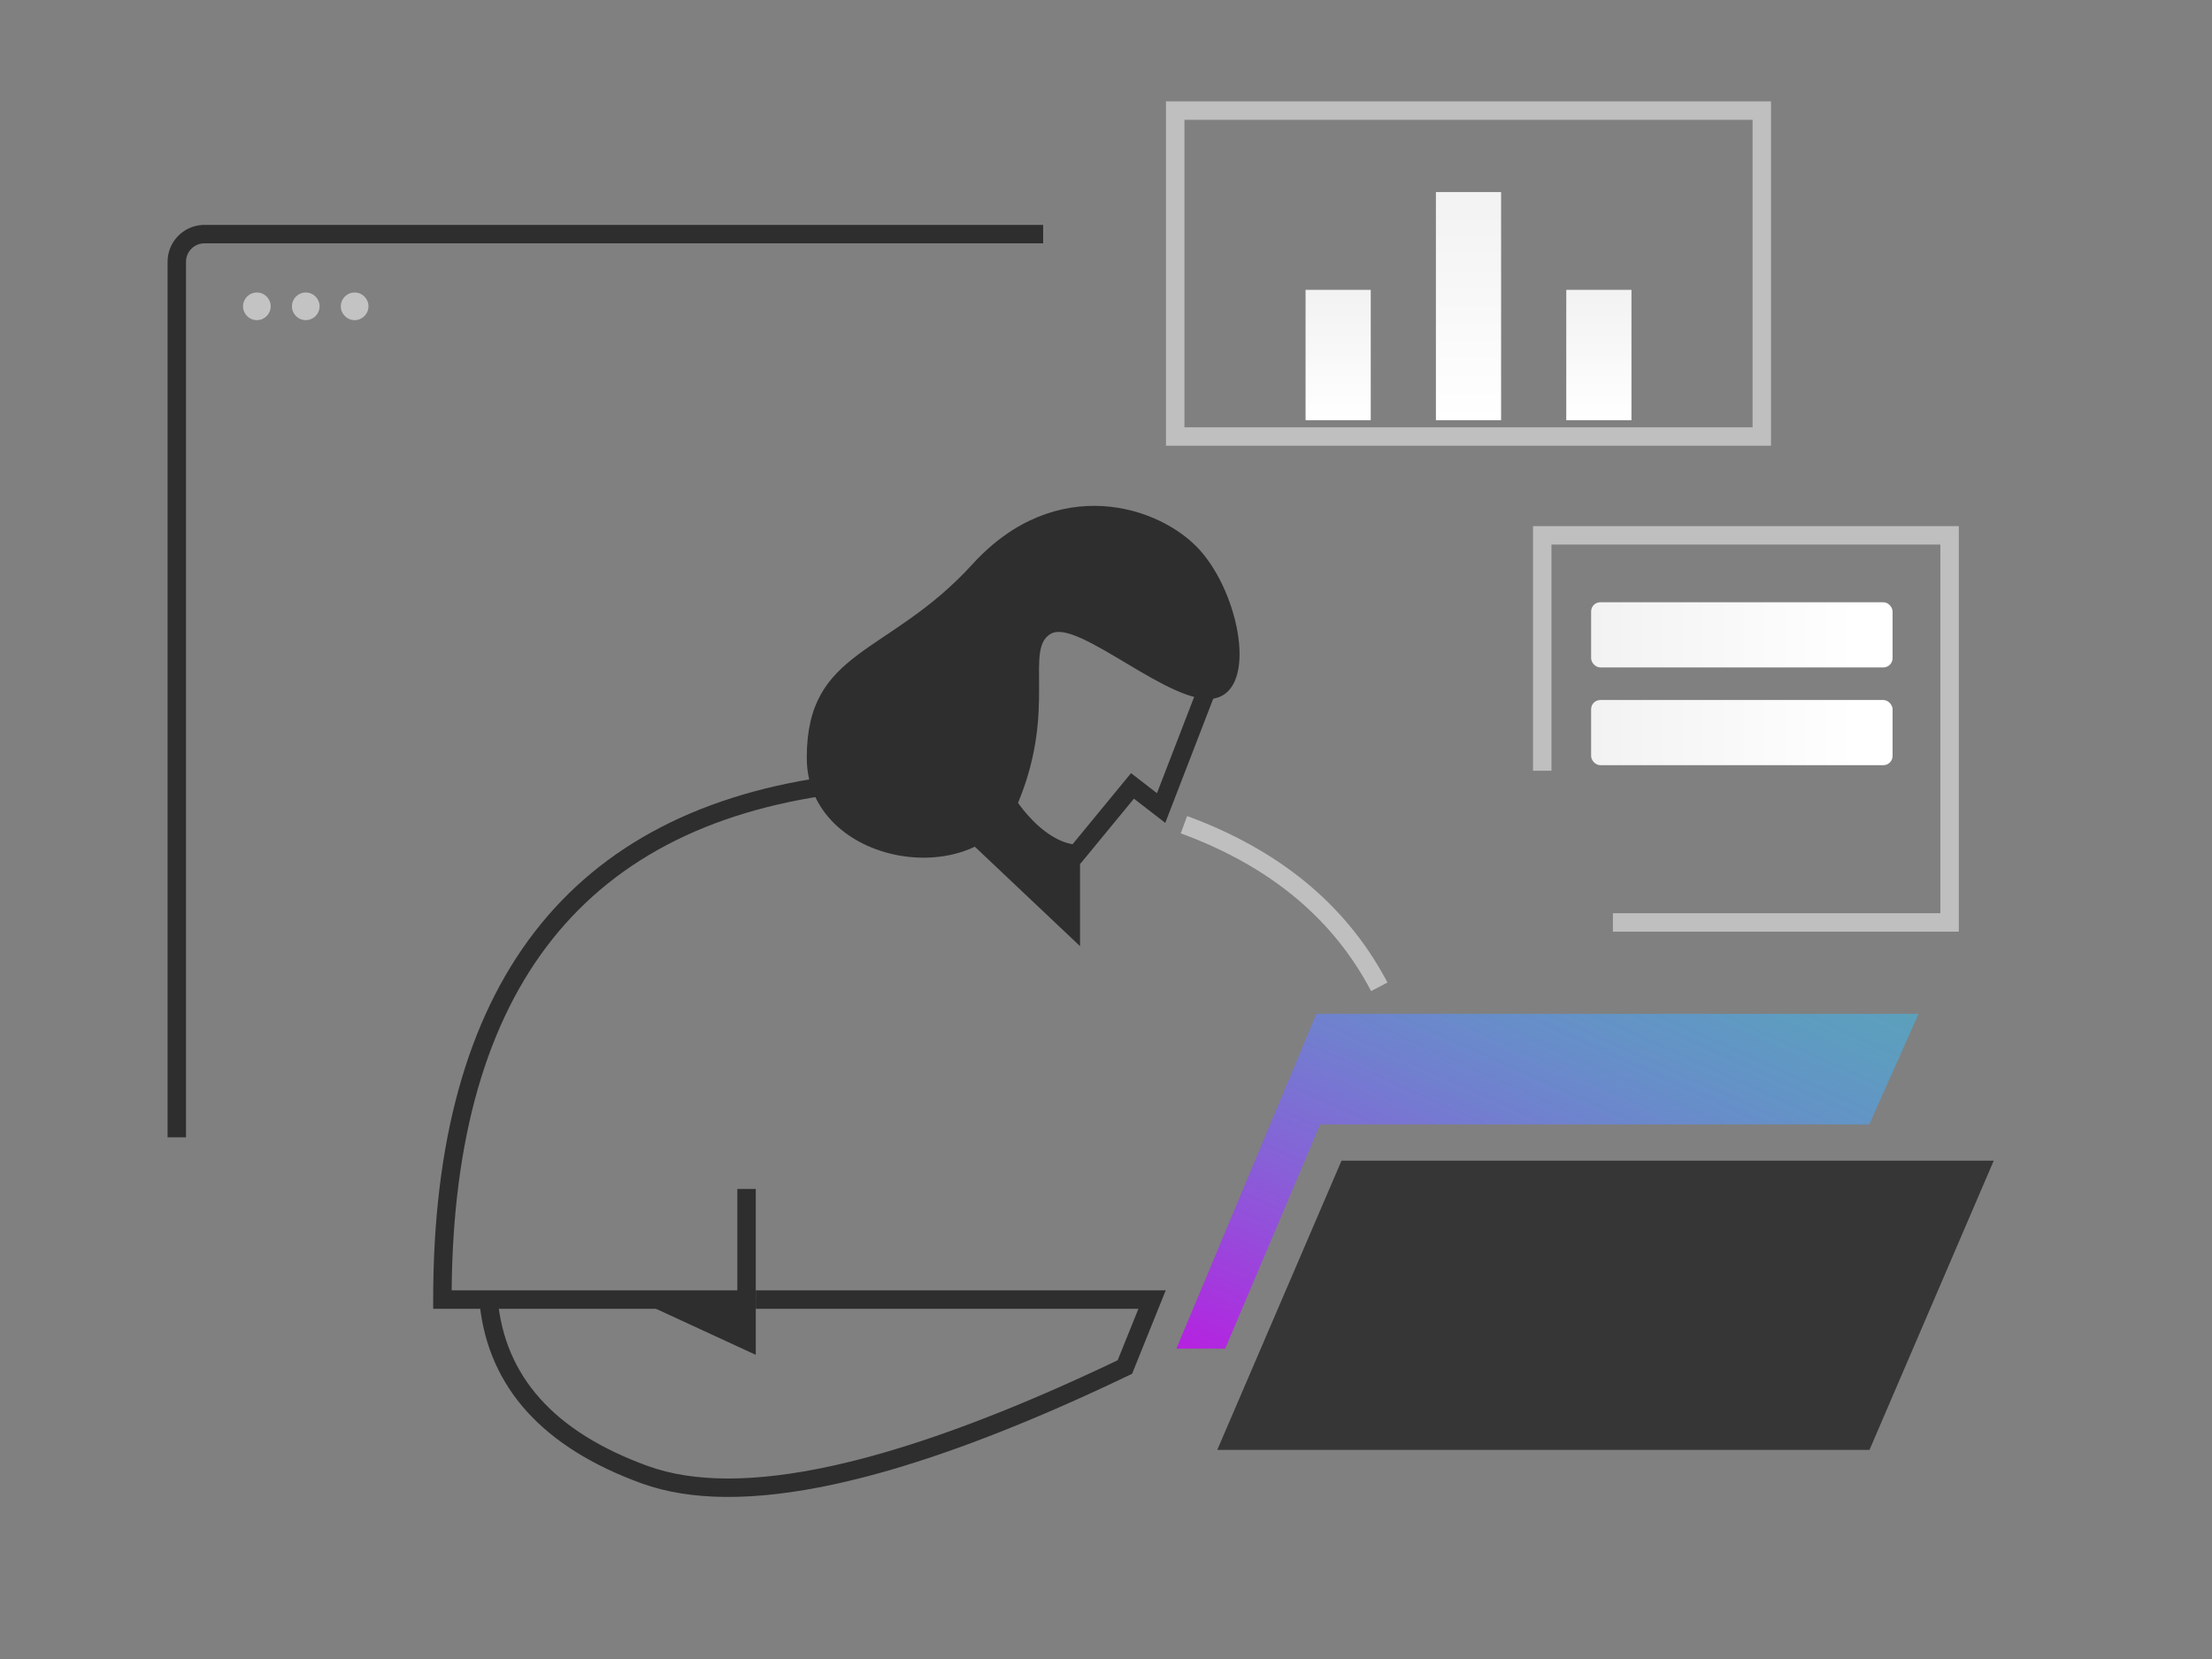 <svg width="240" height="180" viewBox="0 0 240 180" fill="none" xmlns="http://www.w3.org/2000/svg">
<rect x="0" y="0" width="240" height="180" fill="#808080" stroke="none"/>
<path fill-rule="evenodd" clip-rule="evenodd" d="M126.508 11H192.155V48.359H126.508V11ZM190.154 46.359V13H128.508V46.359H190.154Z" fill="#BFBFBF"/>
<rect x="141.652" y="31.448" width="7.072" height="14.144" fill="url(#paint0_linear_1287_23114)"/>
<rect x="169.939" y="31.448" width="7.072" height="14.144" fill="url(#paint1_linear_1287_23114)"/>
<rect x="155.795" y="20.84" width="7.072" height="24.751" fill="url(#paint2_linear_1287_23114)"/>
<path d="M212.53 57.083V101.083H174.999V99.083H210.53V59.083H168.332V83.624H166.332V57.083H212.53Z" fill="#BFBFBF"/>
<rect x="172.635" y="75.95" width="32.707" height="7.072" rx="1" fill="url(#paint3_linear_1287_23114)"/>
<rect x="172.635" y="65.343" width="32.707" height="7.072" rx="1" fill="url(#paint4_linear_1287_23114)"/>
<path d="M113.182 24.401V26.401H22.182C21.128 26.401 20.264 27.217 20.188 28.252L20.182 28.401V123.401H18.182V28.401C18.182 26.259 19.866 24.51 21.983 24.406L22.182 24.401H113.182Z" fill="#2E2E2E"/>
<path fill-rule="evenodd" clip-rule="evenodd" d="M29.37 33.235C29.37 34.063 28.698 34.735 27.87 34.735C27.042 34.735 26.37 34.063 26.37 33.235C26.37 32.406 27.042 31.735 27.87 31.735C28.698 31.735 29.37 32.406 29.37 33.235ZM34.674 33.235C34.674 34.063 34.002 34.735 33.174 34.735C32.346 34.735 31.674 34.063 31.674 33.235C31.674 32.406 32.346 31.735 33.174 31.735C34.002 31.735 34.674 32.406 34.674 33.235ZM38.478 34.735C39.306 34.735 39.978 34.063 39.978 33.235C39.978 32.406 39.306 31.735 38.478 31.735C37.649 31.735 36.978 32.406 36.978 33.235C36.978 34.063 37.649 34.735 38.478 34.735Z" fill="#C4C3C4"/>
<path d="M91.778 84.006L92.005 85.994C63.566 89.233 49.287 107.12 49.004 139.999L80 140V129H82V142H47V141C47 106.862 61.685 87.784 90.889 84.113L91.778 84.006Z" fill="#2E2E2E"/>
<path d="M128.801 88.541C138.707 92.173 145.882 98.039 150.282 106.126L150.537 106.604L148.766 107.534C144.713 99.812 138.031 94.182 128.677 90.629L128.112 90.419L128.801 88.541Z" fill="#BFBFBF"/>
<path d="M130.84 75.09L125.98 87.671L122.873 85.27C122.873 85.27 119.344 89.554 116.798 92.654C112.086 92.357 108.272 86.013 108.272 85.114" stroke="#2E2E2E" stroke-width="2"/>
<path fill-rule="evenodd" clip-rule="evenodd" d="M87.533 82.209C87.533 94.055 106.379 97.054 110.533 86.918C114.688 76.781 111.087 70.328 114.06 68.739C117.034 67.151 127.252 76.811 131.842 75.764C136.433 74.718 134.52 64.552 130.208 59.714C125.897 54.877 114.598 51.244 105.505 61.223C96.413 71.202 87.533 70.363 87.533 82.209Z" fill="#2E2E2E"/>
<path fill-rule="evenodd" clip-rule="evenodd" d="M107.733 83.927L103.698 89.909L117.183 102.658L117.183 92.926C117.183 92.926 114.568 92.324 112.605 91.04C110.642 89.757 107.733 83.927 107.733 83.927Z" fill="#2E2E2E"/>
<path d="M82 140H126.481L122.832 149.055L121.75 149.571L120.299 150.255C120.059 150.368 119.819 150.479 119.58 150.59L118.154 151.246C117.918 151.354 117.682 151.461 117.447 151.567L116.046 152.195L114.661 152.805L113.293 153.396C113.066 153.492 112.84 153.589 112.615 153.684L111.271 154.247C111.049 154.339 110.827 154.43 110.605 154.521L109.286 155.056C109.068 155.143 108.85 155.23 108.633 155.316L107.339 155.822L106.061 156.31C105.849 156.39 105.638 156.469 105.428 156.547L104.174 157.007C103.759 157.157 103.347 157.304 102.937 157.448L101.717 157.871L100.512 158.274C100.114 158.406 99.718 158.534 99.325 158.659L98.153 159.025L96.998 159.373L95.859 159.702C95.671 159.755 95.483 159.807 95.296 159.859L94.182 160.16L93.084 160.441C92.539 160.578 92.001 160.707 91.468 160.829L90.411 161.064C81.846 162.906 74.915 162.869 69.604 160.94C58.918 157.059 53.01 150.557 52.045 141.508L52.004 141.089L53.996 140.911C54.747 149.343 60.12 155.367 70.287 159.06C75.276 160.872 81.937 160.873 90.258 159.051L91.285 158.818C91.458 158.778 91.631 158.737 91.805 158.695L92.857 158.436C93.034 158.391 93.211 158.345 93.389 158.299L94.466 158.012L95.56 157.707C95.927 157.602 96.297 157.494 96.67 157.383L97.796 157.041L98.939 156.681L100.099 156.303C100.294 156.239 100.489 156.173 100.685 156.107L101.87 155.701L103.071 155.277L104.288 154.835C104.492 154.76 104.697 154.684 104.903 154.607L106.145 154.137L107.404 153.649L108.68 153.143C108.894 153.057 109.108 152.97 109.323 152.883L110.624 152.349L111.94 151.797L113.273 151.227L114.623 150.638C114.849 150.538 115.076 150.438 115.304 150.336L116.678 149.72C116.908 149.616 117.139 149.511 117.371 149.405L118.77 148.761L120.186 148.099L121.266 147.586L123.518 142L82 142V140Z" fill="#2E2E2E"/>
<path fill-rule="evenodd" clip-rule="evenodd" d="M82 141V147L69 141H82Z" fill="#2E2E2E"/>
<path opacity="0.9" d="M145.554 125.93H216.32L202.838 157.313H132.072L145.554 125.93Z" fill="#2E2E2E"/>
<path fill-rule="evenodd" clip-rule="evenodd" d="M208.161 110H142.826L127.641 146.32H132.935L143.236 122H202.814L208.161 110Z" fill="url(#paint5_linear_1287_23114)"/>
<defs>
<linearGradient id="paint0_linear_1287_23114" x1="148.724" y1="45.591" x2="148.724" y2="31.448" gradientUnits="userSpaceOnUse">
<stop stop-color="white"/>
<stop offset="1" stop-color="#F2F2F2"/>
</linearGradient>
<linearGradient id="paint1_linear_1287_23114" x1="177.011" y1="45.591" x2="177.011" y2="31.448" gradientUnits="userSpaceOnUse">
<stop stop-color="white"/>
<stop offset="1" stop-color="#F2F2F2"/>
</linearGradient>
<linearGradient id="paint2_linear_1287_23114" x1="162.867" y1="45.591" x2="162.867" y2="20.84" gradientUnits="userSpaceOnUse">
<stop stop-color="white"/>
<stop offset="1" stop-color="#F2F2F2"/>
</linearGradient>
<linearGradient id="paint3_linear_1287_23114" x1="201.433" y1="76.373" x2="172.635" y2="76.373" gradientUnits="userSpaceOnUse">
<stop stop-color="white"/>
<stop offset="1" stop-color="#F2F2F2"/>
</linearGradient>
<linearGradient id="paint4_linear_1287_23114" x1="201.433" y1="65.765" x2="172.635" y2="65.765" gradientUnits="userSpaceOnUse">
<stop stop-color="white"/>
<stop offset="1" stop-color="#F2F2F2"/>
</linearGradient>
<linearGradient id="paint5_linear_1287_23114" x1="167.901" y1="91.84" x2="140.675" y2="152.199" gradientUnits="userSpaceOnUse">
<stop stop-color="#32C5FF" stop-opacity="0.466"/>
<stop offset="1" stop-color="#B620E0"/>
</linearGradient>
</defs>
</svg>
